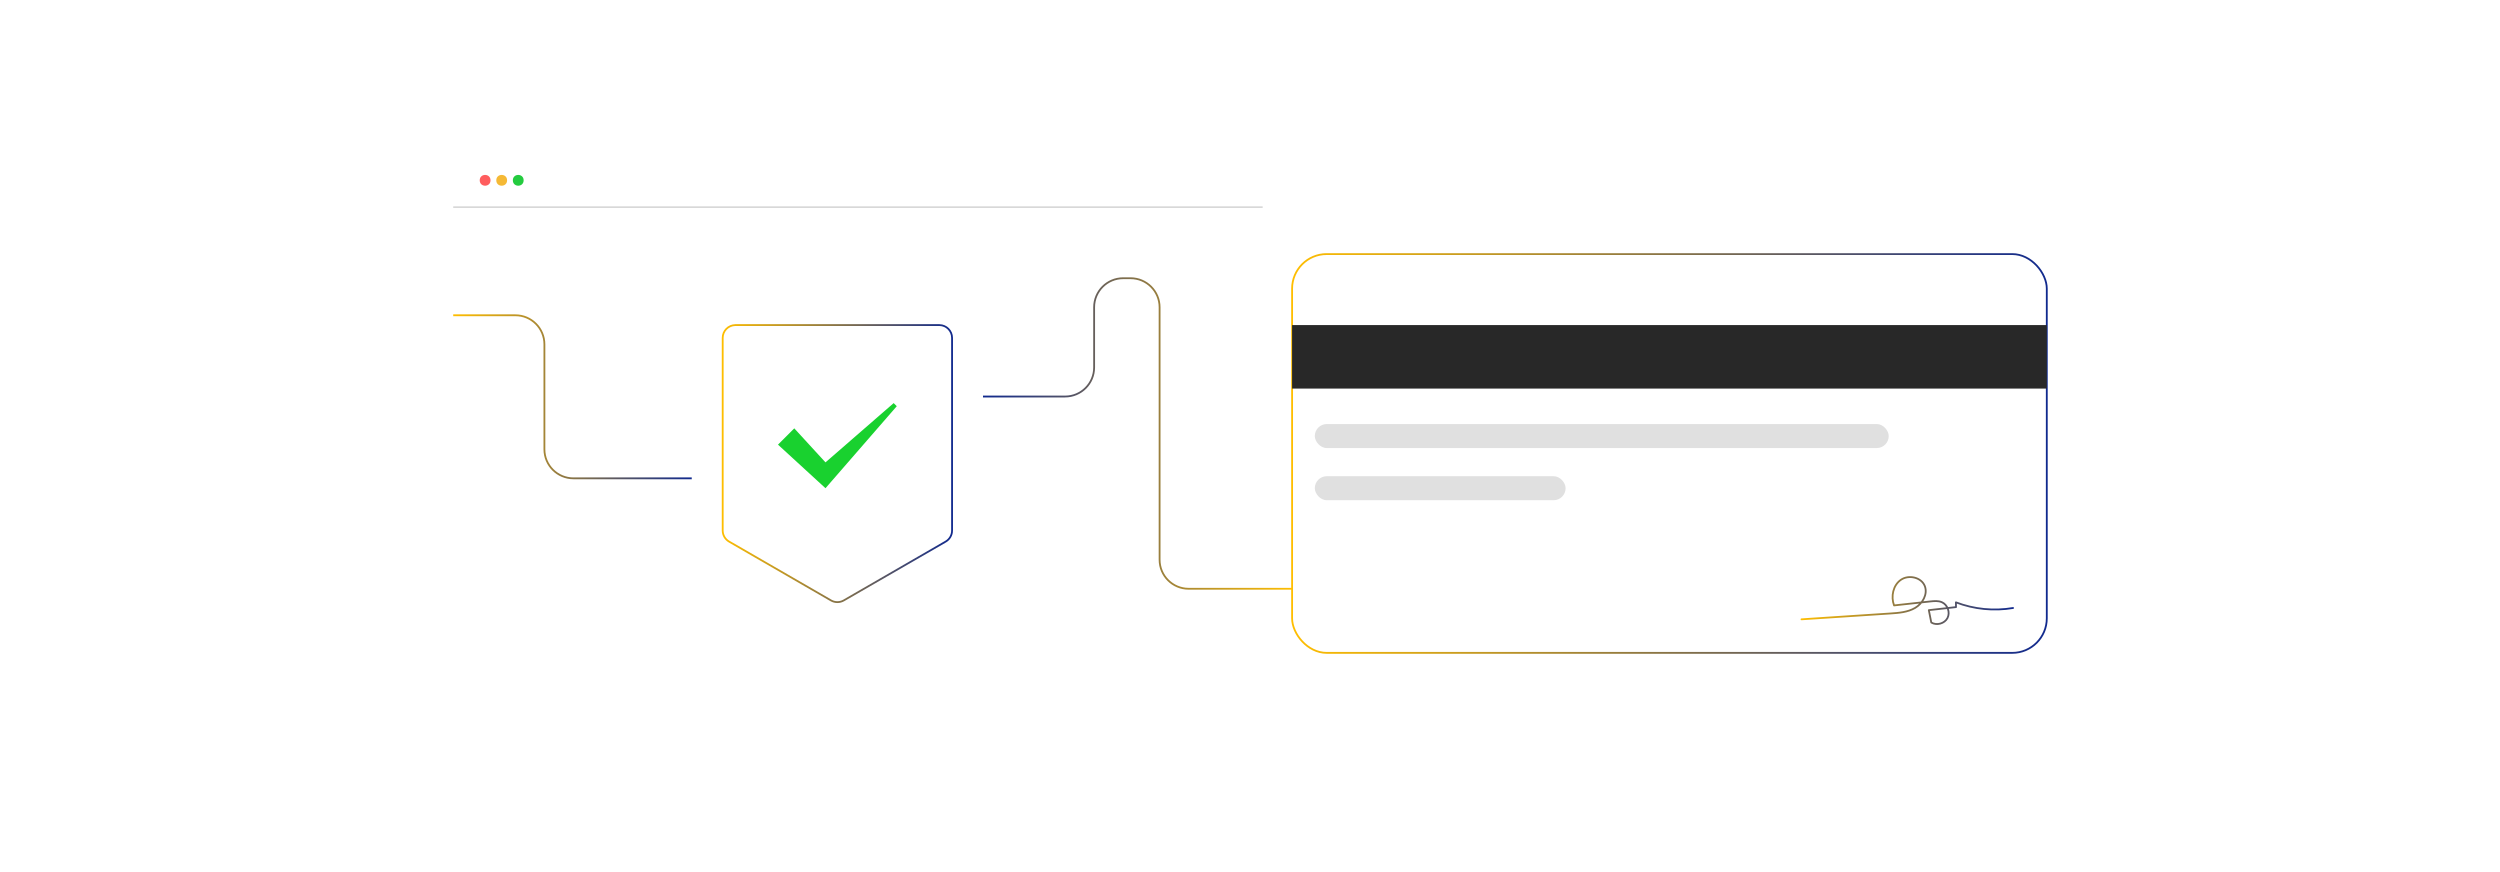 <?xml version="1.0" encoding="UTF-8"?><svg id="a" xmlns="http://www.w3.org/2000/svg" xmlns:xlink="http://www.w3.org/1999/xlink" viewBox="0 0 860 300"><defs><filter id="b" x="145.77" y="41.61" width="298.8" height="216.96" filterUnits="userSpaceOnUse"><feOffset dx="0" dy="0"/><feGaussianBlur result="c" stdDeviation="3.33"/><feFlood flood-color="#828282" flood-opacity=".3"/><feComposite in2="c" operator="in"/><feComposite in="SourceGraphic"/></filter><filter id="d" x="217.053" y="78.093" width="142.08" height="162.96" filterUnits="userSpaceOnUse"><feOffset dx="0" dy="0"/><feGaussianBlur result="e" stdDeviation="6.929"/><feFlood flood-color="#878787" flood-opacity=".3"/><feComposite in2="e" operator="in"/><feComposite in="SourceGraphic"/></filter><filter id="f" x="232.03" y="95.23" width="112.08" height="128.64" filterUnits="userSpaceOnUse"><feOffset dx="0" dy="0"/><feGaussianBlur result="g" stdDeviation="5.457"/><feFlood flood-color="#878787" flood-opacity=".3"/><feComposite in2="g" operator="in"/><feComposite in="SourceGraphic"/></filter><linearGradient id="h" x1="248.293" y1="159.48" x2="327.824" y2="159.48" gradientUnits="userSpaceOnUse"><stop offset="0" stop-color="#ffbe00"/><stop offset="1" stop-color="#10298e"/></linearGradient><linearGradient id="i" x1="155.905" y1="136.503" x2="237.963" y2="136.503" xlink:href="#h"/><linearGradient id="j" x1="338.154" y1="149.121" x2="444.429" y2="149.121" gradientUnits="userSpaceOnUse"><stop offset="0" stop-color="#10298e"/><stop offset="1" stop-color="#ffbe00"/></linearGradient><linearGradient id="k" x1="444.166" y1="155.997" x2="704.409" y2="155.997" xlink:href="#h"/><linearGradient id="l" x1="619.396" y1="206.594" x2="692.799" y2="206.594" xlink:href="#h"/></defs><rect x="155.905" y="51.737" width="278.453" height="196.526" rx="8.778" ry="8.778" fill="#fff" filter="url(#b)"/><circle cx="166.882" cy="62.03" r="1.857" fill="#ff5d5e"/><circle cx="172.579" cy="62.03" r="1.857" fill="#f5b935"/><circle cx="178.275" cy="62.03" r="1.857" fill="#24cb3f"/><line x1="155.905" y1="71.249" x2="434.358" y2="71.249" fill="#fff" stroke="#ccc" stroke-miterlimit="10" stroke-width=".442"/><path d="M338.154,188.706v-84.148c0-3.051-2.447-5.538-5.497-5.589h-89.197c-3.051.05-5.497,2.538-5.497,5.589v84.148c0,1.997,1.065,3.842,2.795,4.841l44.506,25.696c1.729.999,3.86.999,5.59,0l44.506-25.696c1.729-.999,2.795-2.844,2.795-4.841Z" fill="#fff" filter="url(#d)"/><path d="M327.51,182.496v-66.269c0-2.403-1.927-4.362-4.329-4.401h-70.245c-2.402.04-4.329,1.999-4.329,4.401v66.269c0,1.573.839,3.026,2.201,3.812l35.05,20.236c1.362.786,3.04.786,4.402,0l35.05-20.236c1.362-.786,2.201-2.24,2.201-3.812Z" fill="#fff" filter="url(#f)"/><path d="M327.51,182.496v-66.269c0-2.403-1.927-4.362-4.329-4.401h-70.245c-2.402.04-4.329,1.999-4.329,4.401v66.269c0,1.573.839,3.026,2.201,3.812l35.05,20.236c1.362.786,3.04.786,4.402,0l35.05-20.236c1.362-.786,2.201-2.24,2.201-3.812Z" fill="none" stroke="url(#h)" stroke-miterlimit="10" stroke-width=".628"/><path d="M285.945,161.213h-4.456l25.933-22.544,1.068,1.068-22.544,25.933-1.978,2.275c-1.302-1.214-14.662-13.435-16.342-14.99,0,0,5.604-5.604,5.604-5.604l12.715,13.862Z" fill="#19d12f"/><path d="M155.905,108.456h21.386c5.515,0,9.986,4.471,9.986,9.986v36.121c0,5.515,4.471,9.986,9.986,9.986h40.699" fill="none" stroke="url(#i)" stroke-miterlimit="10" stroke-width=".628"/><path d="M338.154,136.403h28.241c5.515,0,9.986-4.471,9.986-9.986v-20.722c0-5.515,4.471-9.986,9.986-9.986h2.55c5.515,0,9.986,4.471,9.986,9.986v86.854c0,5.515,4.471,9.986,9.986,9.986h35.539" fill="none" stroke="url(#j)" stroke-miterlimit="10" stroke-width=".628"/><rect x="444.48" y="87.404" width="259.615" height="137.184" rx="11.887" ry="11.887" fill="none" stroke="url(#k)" stroke-miterlimit="10" stroke-width=".628"/><rect x="444.48" y="111.826" width="259.615" height="21.846" fill="#282828"/><rect x="452.291" y="145.869" width="197.431" height="8.262" rx="4.131" ry="4.131" fill="#e0e0e0"/><rect x="452.291" y="163.814" width="86.278" height="8.262" rx="4.131" ry="4.131" fill="#e0e0e0"/><path d="M619.71,213.047c10.173-.669,20.346-1.337,30.519-2.006,2.953-.194,6.028-.424,8.58-1.923s4.378-4.679,3.347-7.453c-1.143-3.072-5.54-4.075-8.241-2.217-2.7,1.858-3.517,5.748-2.358,8.814,4.137-.453,8.274-.907,12.412-1.36,1.352-.148,2.776-.286,4.024.252,1.986.857,2.937,3.53,1.939,5.449s-3.733,2.674-5.575,1.54c-.282-1.418-.564-2.836-.845-4.253,3.117-.349,6.234-.698,9.351-1.047l-.031-1.64c6.221,2.382,13.086,3.061,19.653,1.944" fill="none" stroke="url(#l)" stroke-linecap="round" stroke-linejoin="round" stroke-width=".628"/></svg>